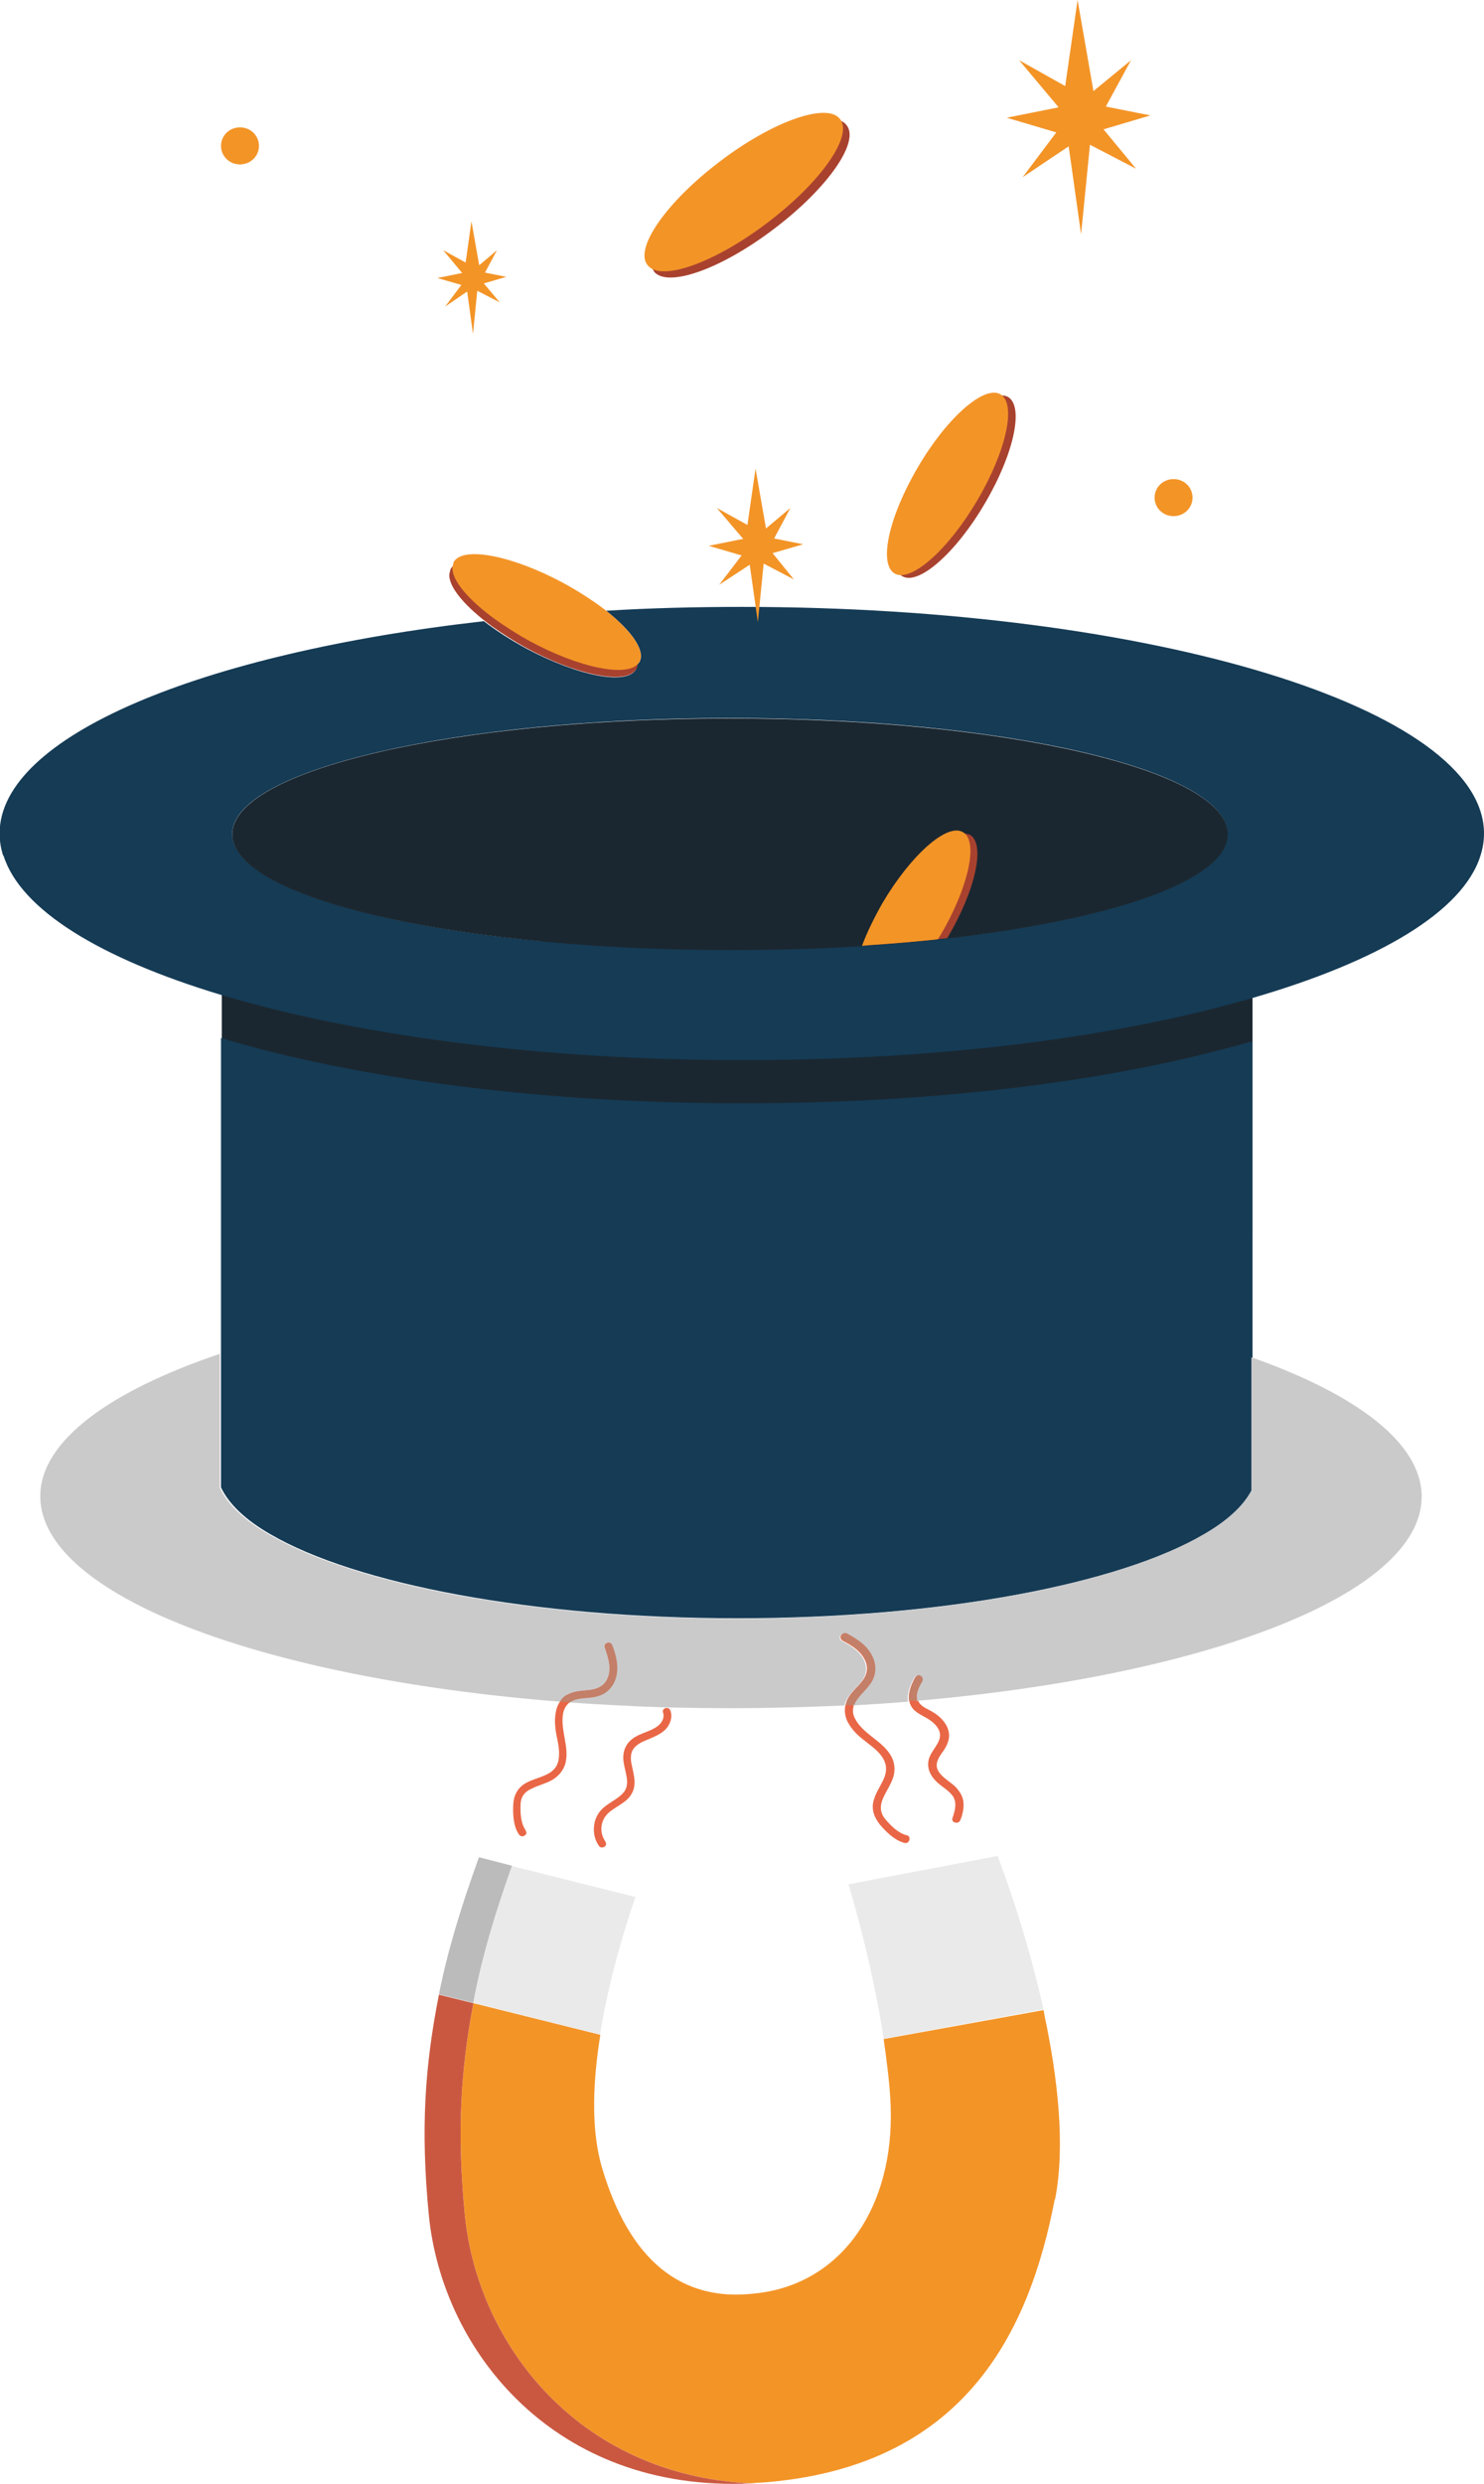 <?xml version="1.0" encoding="UTF-8"?> <svg xmlns="http://www.w3.org/2000/svg" width="52" height="87" viewBox="0 0 52 87" fill="none"><g id="Calque_1" clip-path="url(#clip0_4248_54319)"><path id="Vector" d="M36.959 77.033C36.064 81.698 33.785 86.431 26.692 86.958C26.57 86.958 26.448 86.972 26.312 86.985C20.222 86.688 16.737 82.063 16.289 77.601C16.004 74.68 16.14 72.517 16.587 70.164L21.036 71.273C20.778 72.868 20.697 74.572 21.09 75.911C22.053 79.183 23.884 80.644 26.461 80.332C26.61 80.319 26.759 80.292 26.922 80.265C29.743 79.724 31.425 76.993 31.195 73.477C31.154 72.801 31.059 72.111 30.964 71.422L36.566 70.407L36.606 70.624C37.054 72.747 37.339 75.127 36.972 77.033" fill="#F39427"></path><path id="Vector_2" d="M26.312 86.986C19.449 87.311 15.502 82.361 15.028 77.602C14.729 74.546 14.892 72.342 15.38 69.867L16.587 70.165C16.14 72.517 16.004 74.681 16.289 77.602C16.737 82.064 20.222 86.689 26.312 86.986Z" fill="#CA5841"></path><path id="Vector_3" d="M16.777 65.068C16.113 66.907 15.665 68.422 15.38 69.855L16.587 70.153L16.642 69.855C16.913 68.503 17.333 67.056 17.944 65.352L16.791 65.055L16.777 65.068Z" fill="#BBBBBB"></path><path id="Vector_4" d="M17.944 65.352C17.333 67.055 16.913 68.502 16.642 69.854L16.587 70.152L21.023 71.261L21.077 70.963C21.497 68.543 22.27 66.447 22.27 66.447L17.944 65.365V65.352Z" fill="#EAEAEA"></path><path id="Vector_5" d="M34.938 65.013L29.73 66.001C29.73 66.001 30.53 68.57 30.964 71.409L32.727 71.085L36.565 70.382C35.914 67.434 34.951 65 34.951 65" fill="#EAEAEA"></path><path id="Vector_6" d="M32.076 58.739C31.886 59.078 31.71 59.537 32.008 59.875C32.144 60.011 32.32 60.092 32.483 60.186C32.646 60.281 32.809 60.416 32.89 60.578C33.066 60.93 32.727 61.2 32.592 61.498C32.415 61.877 32.592 62.228 32.904 62.485C33.066 62.62 33.27 62.742 33.392 62.918C33.541 63.148 33.46 63.431 33.378 63.675C33.31 63.837 33.582 63.918 33.65 63.756C33.731 63.553 33.785 63.323 33.758 63.107C33.731 62.904 33.622 62.742 33.487 62.593C33.256 62.363 32.727 62.12 32.836 61.728C32.876 61.566 32.985 61.43 33.08 61.295C33.175 61.146 33.243 60.998 33.256 60.822C33.27 60.43 32.958 60.119 32.646 59.943C32.483 59.848 32.239 59.767 32.171 59.564C32.103 59.334 32.239 59.078 32.347 58.888C32.429 58.726 32.198 58.591 32.103 58.753" fill="#E96746"></path><path id="Vector_7" d="M18.418 64.109C18.242 63.852 18.229 63.487 18.242 63.19C18.256 62.906 18.405 62.743 18.663 62.635C18.88 62.527 19.124 62.473 19.341 62.351C19.571 62.216 19.747 62.013 19.815 61.756C19.951 61.202 19.653 60.648 19.72 60.093C19.747 59.823 19.897 59.606 20.154 59.539C20.426 59.458 20.71 59.485 20.982 59.404C21.294 59.309 21.511 59.052 21.592 58.741C21.687 58.362 21.592 57.984 21.456 57.632C21.402 57.47 21.131 57.537 21.199 57.7C21.307 58.011 21.429 58.362 21.334 58.687C21.253 58.984 21.036 59.133 20.738 59.187C20.453 59.228 20.168 59.214 19.91 59.349C19.666 59.471 19.517 59.715 19.476 59.971C19.422 60.242 19.449 60.526 19.503 60.796C19.558 61.067 19.625 61.364 19.571 61.648C19.463 62.216 18.839 62.216 18.418 62.459C18.134 62.622 17.998 62.892 17.984 63.217C17.971 63.555 17.984 63.974 18.188 64.258C18.283 64.407 18.527 64.258 18.418 64.123" fill="#E96746"></path><path id="Vector_8" d="M31.764 64.283C31.466 64.202 31.208 63.945 31.018 63.715C30.828 63.485 30.828 63.242 30.95 62.971C31.059 62.728 31.222 62.498 31.303 62.241C31.384 61.971 31.344 61.687 31.195 61.457C30.869 60.943 30.218 60.727 29.947 60.172C29.689 59.618 30.34 59.293 30.557 58.874C30.72 58.563 30.679 58.212 30.503 57.914C30.313 57.59 29.988 57.387 29.662 57.225C29.499 57.13 29.364 57.373 29.526 57.468C29.811 57.617 30.11 57.792 30.272 58.077C30.435 58.347 30.408 58.631 30.218 58.874C30.069 59.077 29.865 59.239 29.73 59.456C29.581 59.713 29.567 59.997 29.675 60.254C29.798 60.524 30.015 60.754 30.245 60.93C30.476 61.119 30.733 61.281 30.91 61.538C31.073 61.782 31.086 62.025 30.978 62.282C30.869 62.539 30.706 62.755 30.625 63.026C30.516 63.35 30.625 63.648 30.828 63.904C31.059 64.175 31.344 64.459 31.696 64.553C31.873 64.594 31.941 64.324 31.778 64.283" fill="#E96746"></path><path id="Vector_9" d="M21.212 64.501C20.995 64.19 21.036 63.771 21.307 63.514C21.565 63.271 21.931 63.163 22.121 62.852C22.338 62.5 22.189 62.108 22.121 61.743C22.094 61.567 22.094 61.378 22.216 61.229C22.352 61.067 22.555 60.986 22.731 60.918C22.948 60.823 23.179 60.729 23.342 60.553C23.491 60.377 23.572 60.147 23.491 59.917C23.437 59.755 23.179 59.823 23.233 59.985C23.301 60.188 23.165 60.391 22.989 60.499C22.799 60.62 22.596 60.675 22.392 60.769C22.216 60.85 22.04 60.972 21.945 61.148C21.85 61.31 21.823 61.513 21.85 61.702C21.89 62.054 22.107 62.486 21.85 62.784C21.619 63.054 21.253 63.163 21.022 63.447C20.751 63.785 20.738 64.298 20.982 64.65C21.077 64.799 21.321 64.65 21.212 64.515" fill="#E96746"></path><path id="Vector_10" d="M43.889 32.965H7.771V43.201H43.889V32.965Z" fill="#1B2730"></path><path id="Vector_11" d="M26 21.258C24.372 21.258 22.772 21.298 21.239 21.393C22.148 22.11 22.623 22.799 22.406 23.191L22.338 23.273L22.284 23.448C21.958 24.016 20.249 23.678 18.445 22.718C17.876 22.407 17.374 22.083 16.954 21.758C7.039 22.88 -0.014 25.788 -0.014 29.195C-0.014 29.452 0.027 29.709 0.109 29.966H0.122C0.719 31.872 3.526 33.576 7.744 34.847C12.437 36.254 18.893 37.133 26 37.133C33.107 37.133 39.224 36.308 43.889 34.956C48.311 33.671 51.268 31.927 51.878 29.966C51.959 29.709 52 29.452 52 29.195C52 24.814 40.363 21.258 26 21.258ZM38.573 31.913C37.067 32.305 35.25 32.63 33.202 32.86L32.849 32.9C32.09 32.981 31.303 33.049 30.489 33.103L30.191 33.13C28.726 33.225 27.18 33.265 25.58 33.265C20.412 33.265 15.774 32.751 12.586 31.913C9.82 31.196 8.138 30.25 8.138 29.209C8.138 26.978 15.95 25.152 25.58 25.152C35.209 25.152 43.008 26.964 43.008 29.209C43.008 30.25 41.326 31.196 38.559 31.913" fill="#153B55"></path><path id="Vector_12" d="M43.021 29.221C43.021 30.262 41.34 31.208 38.573 31.925C37.067 32.317 35.236 32.642 33.202 32.872L32.849 32.912C32.09 32.993 31.303 33.061 30.489 33.115L30.191 33.142C28.726 33.237 27.18 33.277 25.579 33.277C20.412 33.277 15.774 32.75 12.586 31.925C9.819 31.208 8.138 30.262 8.138 29.221C8.138 26.976 15.95 25.164 25.579 25.164C35.209 25.164 43.021 26.976 43.021 29.221Z" fill="#1B2730"></path><path id="Vector_13" d="M43.889 36.468V52.194C43.605 52.734 43.021 53.262 42.208 53.735C39.224 55.479 33.012 56.683 25.837 56.683C18.663 56.683 12.451 55.479 9.467 53.735C8.599 53.235 8.016 52.68 7.744 52.099V36.359C12.437 37.766 18.893 38.645 26 38.645C33.107 38.645 39.224 37.82 43.889 36.468Z" fill="#153B55"></path><path id="Vector_14" d="M7.744 47.406C3.811 48.731 1.411 50.489 1.411 52.409C1.411 55.871 9.155 58.778 19.612 59.603C19.68 59.495 19.775 59.414 19.897 59.346C20.154 59.211 20.439 59.224 20.724 59.184C21.022 59.13 21.239 58.981 21.321 58.684C21.416 58.346 21.307 58.007 21.185 57.696C21.145 57.602 21.226 57.534 21.307 57.534C21.361 57.534 21.416 57.561 21.443 57.629C21.565 57.98 21.673 58.373 21.578 58.738C21.497 59.049 21.28 59.306 20.968 59.4C20.697 59.481 20.412 59.454 20.141 59.535C20.073 59.562 20.005 59.59 19.951 59.63C21.049 59.711 22.175 59.765 23.328 59.806C23.328 59.806 23.328 59.806 23.342 59.806C23.342 59.806 23.355 59.806 23.369 59.806C24.101 59.819 24.861 59.833 25.607 59.833C26.963 59.833 28.306 59.792 29.594 59.738C29.608 59.644 29.648 59.549 29.703 59.468C29.838 59.251 30.042 59.089 30.191 58.886C30.381 58.643 30.394 58.359 30.245 58.089C30.082 57.805 29.784 57.629 29.499 57.48C29.364 57.399 29.445 57.223 29.567 57.223C29.594 57.223 29.608 57.223 29.635 57.237C29.96 57.413 30.272 57.615 30.462 57.94C30.639 58.237 30.679 58.589 30.516 58.886C30.367 59.184 29.988 59.427 29.879 59.738C30.53 59.698 31.181 59.657 31.819 59.603C31.764 59.319 31.9 59.008 32.035 58.765C32.063 58.711 32.103 58.697 32.144 58.697C32.239 58.697 32.334 58.805 32.28 58.913C32.171 59.103 32.035 59.36 32.103 59.576C42.316 58.697 49.816 55.83 49.816 52.423C49.816 50.557 47.565 48.853 43.849 47.541V52.206C43.564 52.747 42.994 53.275 42.167 53.748C39.183 55.492 32.971 56.696 25.797 56.696C18.622 56.696 12.41 55.492 9.426 53.748C8.558 53.248 7.975 52.693 7.704 52.112V47.406" fill="#CACACB"></path><path id="Vector_15" d="M32.185 58.672C32.185 58.672 32.103 58.699 32.076 58.739C31.941 58.996 31.805 59.307 31.859 59.578C31.954 59.578 32.049 59.564 32.144 59.551C32.076 59.321 32.212 59.078 32.32 58.888C32.375 58.78 32.28 58.672 32.185 58.672Z" fill="#C47F68"></path><path id="Vector_16" d="M21.321 57.535C21.239 57.535 21.158 57.603 21.185 57.697C21.294 58.008 21.416 58.36 21.321 58.684C21.239 58.982 21.023 59.131 20.724 59.185C20.439 59.225 20.154 59.212 19.897 59.347C19.775 59.401 19.68 59.496 19.612 59.604C19.734 59.604 19.843 59.617 19.965 59.631C20.019 59.59 20.087 59.563 20.154 59.536C20.426 59.455 20.71 59.496 20.982 59.401C21.294 59.306 21.511 59.05 21.592 58.739C21.687 58.36 21.592 57.981 21.456 57.63C21.429 57.562 21.375 57.535 21.321 57.535Z" fill="#C47F68"></path><path id="Vector_17" d="M29.608 57.199C29.486 57.199 29.404 57.389 29.54 57.456C29.825 57.605 30.123 57.781 30.286 58.065C30.449 58.335 30.422 58.619 30.232 58.862C30.082 59.065 29.879 59.227 29.743 59.444C29.689 59.538 29.648 59.62 29.635 59.728C29.73 59.728 29.838 59.728 29.933 59.714C30.055 59.403 30.422 59.16 30.571 58.862C30.733 58.551 30.693 58.2 30.517 57.916C30.327 57.591 30.001 57.389 29.676 57.213C29.648 57.199 29.635 57.199 29.608 57.199Z" fill="#C47F68"></path><path id="Vector_18" d="M33.202 32.857L32.849 32.898C32.09 32.979 31.303 33.046 30.489 33.1C30.666 32.668 30.883 32.208 31.167 31.735C32.062 30.207 33.175 29.152 33.799 29.192L33.975 29.233C34.545 29.544 34.192 31.167 33.202 32.843" fill="#A8422F"></path><path id="Vector_19" d="M32.944 32.766L32.863 32.901C32.103 32.982 31.317 33.05 30.503 33.104L30.204 33.131C30.381 32.657 30.625 32.157 30.923 31.63C31.913 29.953 33.175 28.831 33.731 29.142L33.812 29.196C34.26 29.615 33.894 31.156 32.958 32.752" fill="#F39427"></path><path id="Vector_20" d="M31.629 20.19C31.045 19.866 31.412 18.202 32.429 16.471C33.446 14.741 34.748 13.591 35.318 13.902C35.887 14.227 35.535 15.89 34.517 17.621C33.5 19.365 32.198 20.501 31.629 20.19Z" fill="#A8422F"></path><path id="Vector_21" d="M31.357 20.093C30.774 19.768 31.14 18.105 32.158 16.374C33.175 14.63 34.477 13.494 35.047 13.805C35.63 14.13 35.264 15.793 34.246 17.524C33.229 19.255 31.927 20.404 31.357 20.093Z" fill="#F39427"></path><path id="Vector_22" d="M22.921 9.505C22.447 8.924 23.572 7.301 25.444 5.881C27.302 4.461 29.201 3.785 29.662 4.38C30.137 4.962 29.011 6.584 27.139 8.004C25.281 9.424 23.382 10.1 22.908 9.505" fill="#A8422F"></path><path id="Vector_23" d="M22.691 9.288C22.216 8.707 23.342 7.084 25.213 5.665C27.072 4.245 28.97 3.582 29.431 4.164C29.906 4.745 28.78 6.368 26.909 7.787C25.051 9.207 23.152 9.883 22.691 9.288Z" fill="#F39427"></path><path id="Vector_24" d="M37.325 3.015L37.759 0L38.315 3.191L39.631 2.109L38.749 3.732L40.309 4.043L38.668 4.53L39.807 5.909L38.193 5.071L37.881 8.208L37.447 5.125L35.833 6.207L37.013 4.638L35.277 4.124L37.094 3.759L35.711 2.109L37.325 3.015Z" fill="#F39427"></path><path id="Vector_25" d="M16.316 9.197L16.52 7.75L16.791 9.291L17.415 8.764L16.994 9.548L17.74 9.697L16.954 9.927L17.51 10.59L16.723 10.184L16.574 11.698L16.37 10.211L15.597 10.738L16.167 9.981L15.326 9.738L16.194 9.562L15.53 8.764L16.316 9.197Z" fill="#F39427"></path><path id="Vector_26" d="M26.19 18.388L26.475 16.414L26.841 18.51L27.695 17.793L27.126 18.861L28.143 19.064L27.072 19.375L27.817 20.295L26.759 19.741L26.556 21.796L26.271 19.781L25.2 20.484L25.986 19.456L24.834 19.118L26.041 18.875L25.118 17.793L26.19 18.388Z" fill="#F39427"></path><path id="Vector_27" d="M9.074 5.11C9.074 5.475 8.775 5.759 8.409 5.759C8.043 5.759 7.744 5.475 7.744 5.11C7.744 4.745 8.043 4.461 8.409 4.461C8.775 4.461 9.074 4.745 9.074 5.11Z" fill="#F39427"></path><path id="Vector_28" d="M41.787 17.43C41.787 17.795 41.489 18.079 41.123 18.079C40.756 18.079 40.458 17.795 40.458 17.43C40.458 17.065 40.756 16.781 41.123 16.781C41.489 16.781 41.787 17.065 41.787 17.43Z" fill="#F39427"></path><path id="Vector_29" d="M22.297 23.435L22.23 23.516C21.796 23.962 20.154 23.624 18.459 22.705C18.012 22.461 17.618 22.204 17.252 21.948C16.302 21.258 15.706 20.555 15.746 20.108L15.787 19.933C16.113 19.365 17.835 19.703 19.625 20.663C20.195 20.974 20.71 21.312 21.131 21.637C22.026 22.353 22.514 23.043 22.297 23.435Z" fill="#A8422F"></path><path id="Vector_30" d="M22.406 23.189L22.338 23.27C21.904 23.716 20.263 23.378 18.568 22.459C18.12 22.215 17.727 21.958 17.36 21.701C16.411 21.012 15.814 20.309 15.855 19.862L15.896 19.687C16.221 19.119 17.944 19.457 19.734 20.417C20.304 20.728 20.819 21.066 21.239 21.39C22.135 22.107 22.623 22.797 22.406 23.189Z" fill="#F39427"></path></g><defs><clipPath id="clip0_4248_54319"><rect width="52" height="87" fill="white"></rect></clipPath></defs></svg> 